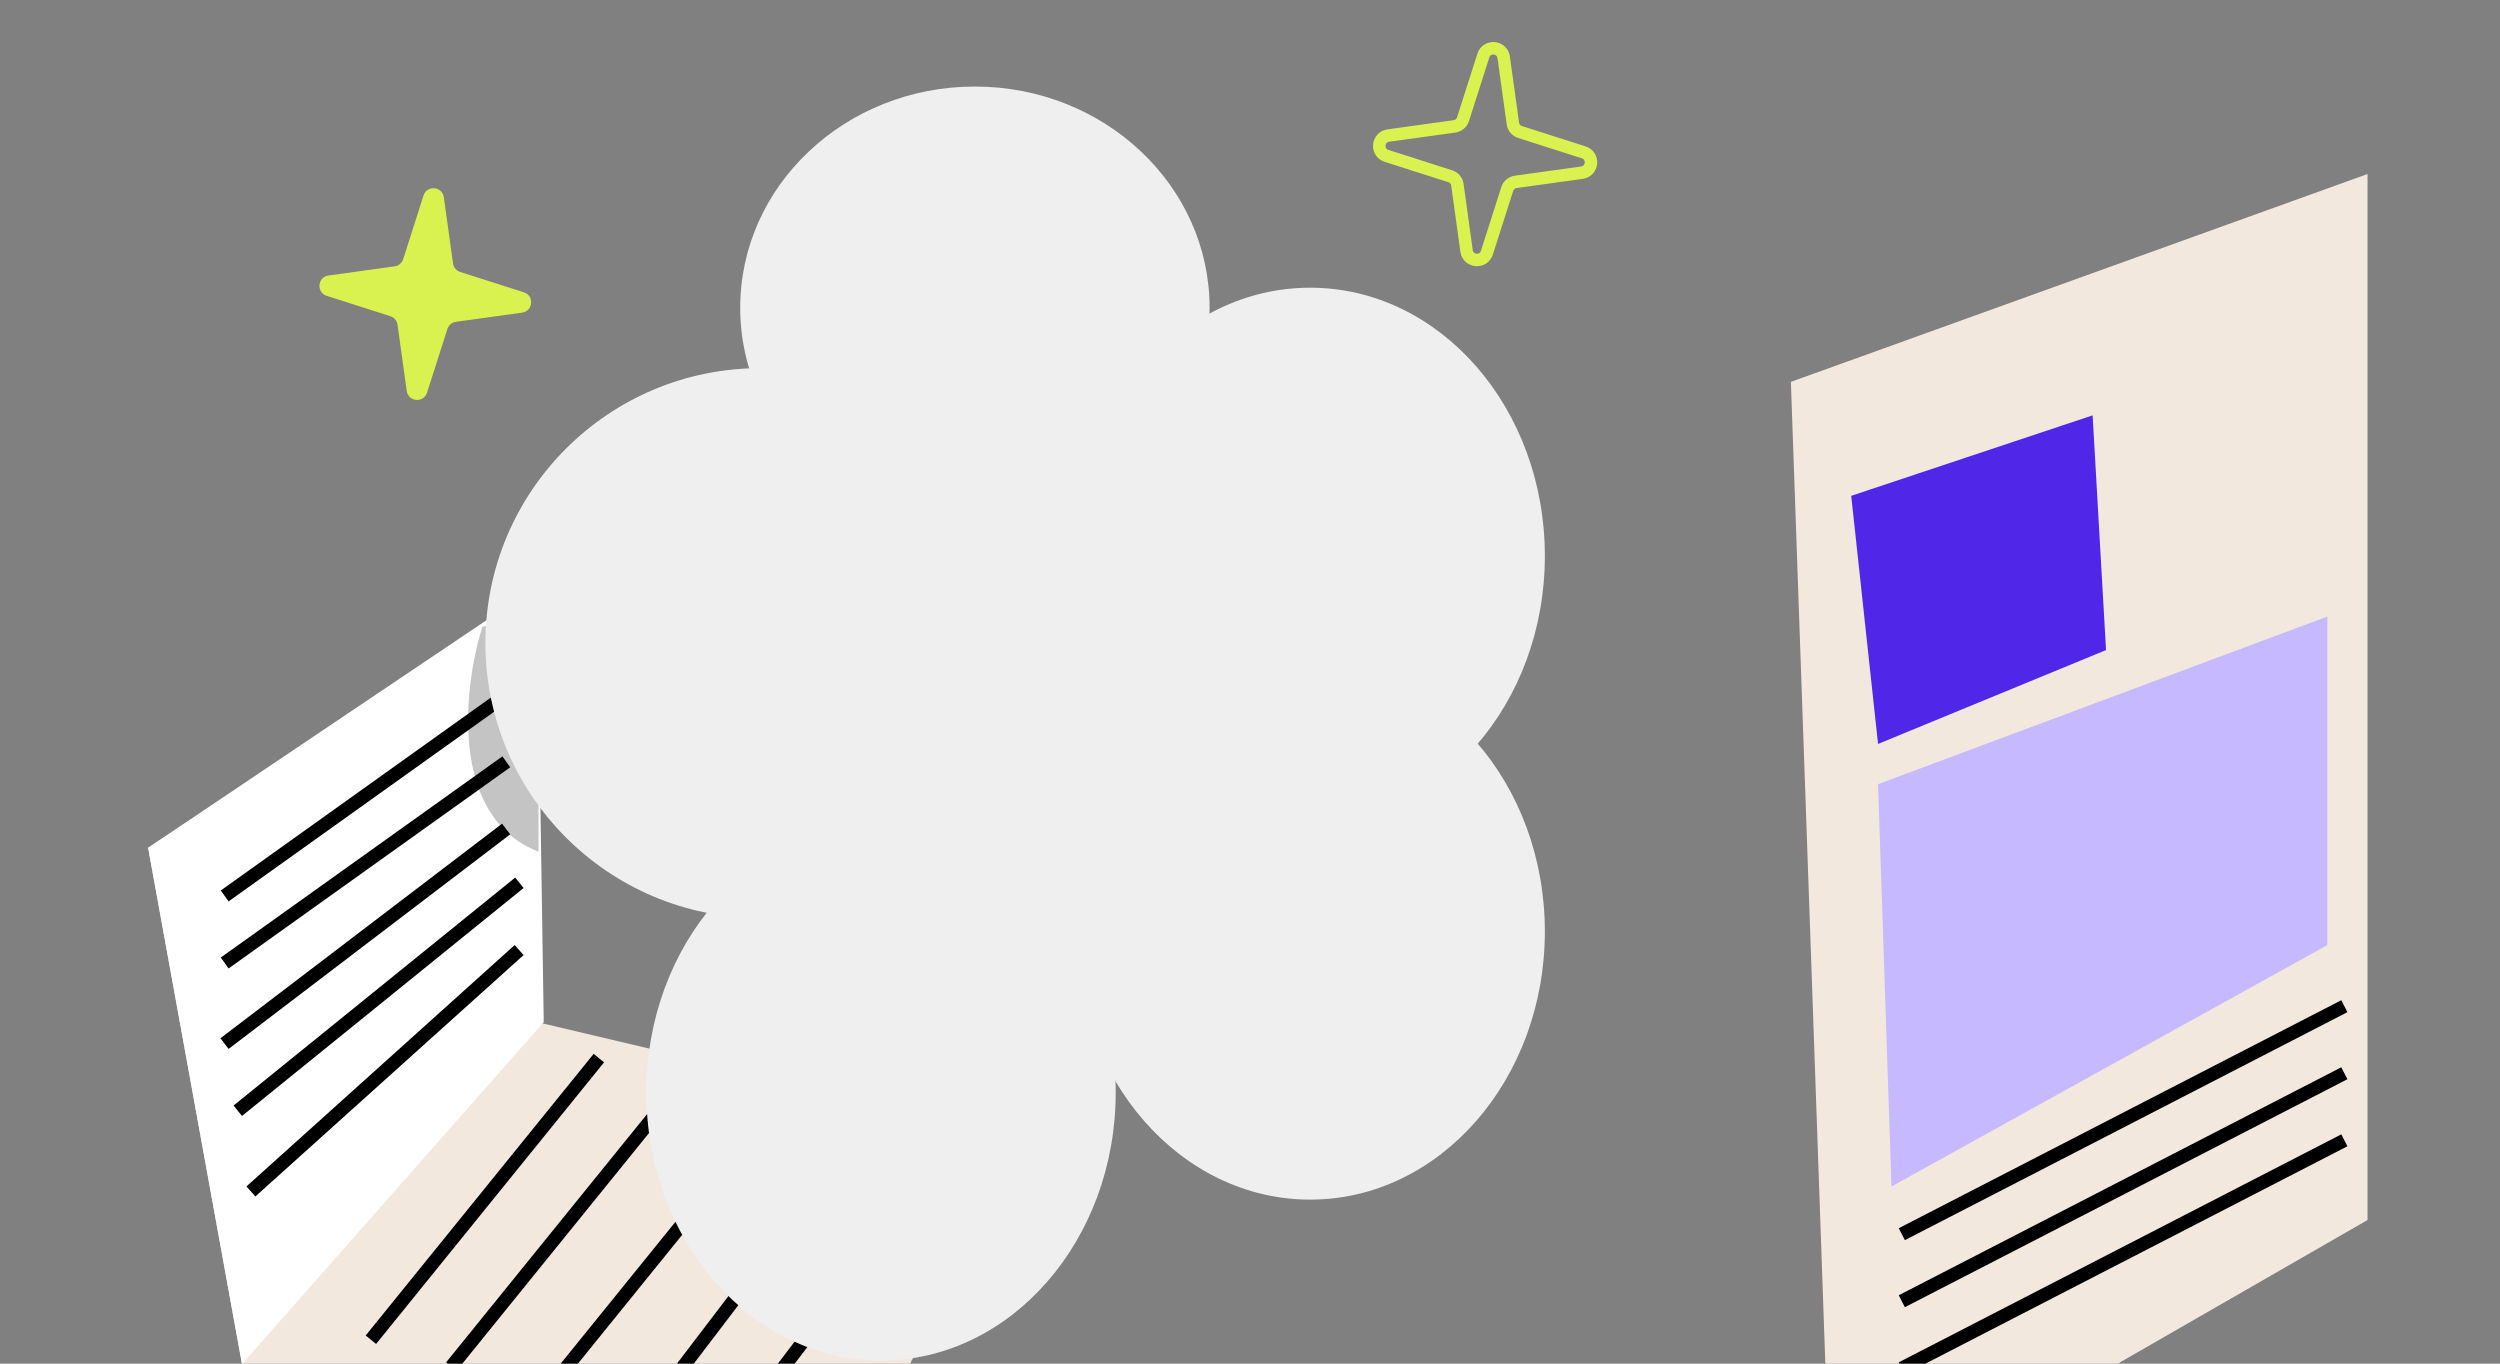 <?xml version="1.0" encoding="UTF-8"?>
<svg xmlns="http://www.w3.org/2000/svg" width="220" height="120" viewBox="0 0 220 120" fill="none">
  <rect x="0" y="0" width="220" height="120" fill="#808080" stroke="none"/>
  <g clip-path="url(#clip0_2150_2607)">
    <path d="M139.211 15.195L133.388 16.003C133.037 16.052 132.745 16.297 132.637 16.635L130.848 22.235C130.55 23.169 129.193 23.052 129.058 22.081L128.251 16.258C128.202 15.908 127.956 15.615 127.619 15.508L122.019 13.718C121.085 13.42 121.202 12.064 122.173 11.929L127.995 11.121C128.346 11.072 128.638 10.827 128.746 10.489L130.535 4.889C130.833 3.956 132.19 4.072 132.325 5.043L133.133 10.866C133.181 11.217 133.427 11.509 133.765 11.617L139.364 13.406C140.298 13.704 140.182 15.06 139.211 15.195Z" stroke="#DAF24F" stroke-width="1.099"></path>
    <path d="M21.296 120.038L13.035 74.602L47.258 52.18V89.944L89.743 99.975L74.401 131.839L21.296 120.038Z" fill="#F2E8DE"></path>
    <path d="M21.296 120.038L47.849 89.944L47.258 51.59L13.035 74.603L21.296 120.038Z" fill="white"></path>
    <line x1="19.772" y1="78.843" x2="44.555" y2="61.141" stroke="black" stroke-width="1.18"></line>
    <line x1="19.772" y1="84.743" x2="44.555" y2="67.041" stroke="black" stroke-width="1.18"></line>
    <line x1="19.758" y1="91.835" x2="44.54" y2="72.953" stroke="black" stroke-width="1.18"></line>
    <line x1="20.924" y1="97.746" x2="45.707" y2="77.684" stroke="black" stroke-width="1.18"></line>
    <line x1="22.081" y1="104.847" x2="45.684" y2="83.605" stroke="black" stroke-width="1.18"></line>
    <line x1="32.638" y1="117.896" x2="52.7" y2="93.113" stroke="black" stroke-width="1.18"></line>
    <line x1="39.719" y1="120.256" x2="59.781" y2="95.474" stroke="black" stroke-width="1.18"></line>
    <line x1="47.98" y1="122.617" x2="68.042" y2="97.834" stroke="black" stroke-width="1.18"></line>
    <line x1="57.41" y1="123.81" x2="76.292" y2="99.028" stroke="black" stroke-width="1.18"></line>
    <line x1="64.491" y1="126.171" x2="83.373" y2="101.388" stroke="black" stroke-width="1.18"></line>
    <path d="M208.343 15.312L157.598 33.604L161.138 134.505L208.343 107.362V15.312Z" fill="#F2E8DE"></path>
    <path d="M162.908 43.635L184.151 36.554L185.331 57.206L165.269 65.467L162.908 43.635Z" fill="#5026E9"></path>
    <path d="M165.269 69.008L204.803 54.256V83.169L166.449 104.412L165.269 69.008Z" fill="#C6B9FF"></path>
    <line x1="167.359" y1="108.608" x2="206.303" y2="88.545" stroke="black" stroke-width="1.18"></line>
    <line x1="167.359" y1="114.508" x2="206.303" y2="94.446" stroke="black" stroke-width="1.18"></line>
    <line x1="167.359" y1="120.409" x2="206.303" y2="100.347" stroke="black" stroke-width="1.18"></line>
    <path opacity="0.89" d="M47.389 74.951C39.474 71.873 40.793 60.476 42.442 55.163L47.389 54.063V74.951Z" fill="black" fill-opacity="0.26"></path>
    <path d="M106.444 27.088C106.444 37.843 97.197 46.561 85.791 46.561C74.385 46.561 65.139 37.843 65.139 27.088C65.139 16.334 74.385 7.616 85.791 7.616C97.197 7.616 106.444 16.334 106.444 27.088Z" fill="#EFEFEF"></path>
    <path d="M105.784 72.774C101.31 95.931 88.565 113.103 77.317 111.129C66.069 109.155 60.577 88.782 65.05 65.625C69.524 42.468 82.269 25.296 93.518 27.27C104.766 29.244 110.258 49.617 105.784 72.774Z" fill="#EFEFEF"></path>
    <path d="M135.947 48.921C135.947 61.956 126.701 72.524 115.295 72.524C103.889 72.524 94.642 61.956 94.642 48.921C94.642 35.886 103.889 25.318 115.295 25.318C126.701 25.318 135.947 35.886 135.947 48.921Z" fill="#EFEFEF"></path>
    <path d="M91.102 56.592C91.102 69.953 80.271 80.785 66.91 80.785C53.548 80.785 42.717 69.953 42.717 56.592C42.717 43.23 53.548 32.399 66.91 32.399C80.271 32.399 91.102 43.23 91.102 56.592Z" fill="#EFEFEF"></path>
    <path d="M98.183 96.126C98.183 109.162 88.937 119.729 77.531 119.729C66.125 119.729 56.878 109.162 56.878 96.126C56.878 83.091 66.125 72.524 77.531 72.524C88.937 72.524 98.183 83.091 98.183 96.126Z" fill="#EFEFEF"></path>
    <path d="M135.947 81.965C135.947 95 126.701 105.567 115.295 105.567C103.889 105.567 94.642 95 94.642 81.965C94.642 68.929 103.889 58.362 115.295 58.362C126.701 58.362 135.947 68.929 135.947 81.965Z" fill="#EFEFEF"></path>
    <path d="M45.944 27.512L40.121 28.32C39.77 28.369 39.478 28.614 39.37 28.952L37.581 34.552C37.283 35.485 35.926 35.369 35.792 34.398L34.984 28.575C34.935 28.224 34.69 27.932 34.352 27.824L28.752 26.035C27.818 25.737 27.935 24.381 28.906 24.246L34.729 23.438C35.079 23.389 35.372 23.144 35.48 22.806L37.269 17.206C37.567 16.273 38.923 16.389 39.058 17.36L39.866 23.183C39.915 23.533 40.16 23.826 40.498 23.933L46.098 25.723C47.031 26.021 46.915 27.377 45.944 27.512Z" fill="#DAF24F"></path>
  </g>
  <defs>
    <clipPath id="clip0_2150_2607">
      <rect width="220" height="120" fill="white"></rect>
    </clipPath>
  </defs>
</svg>
